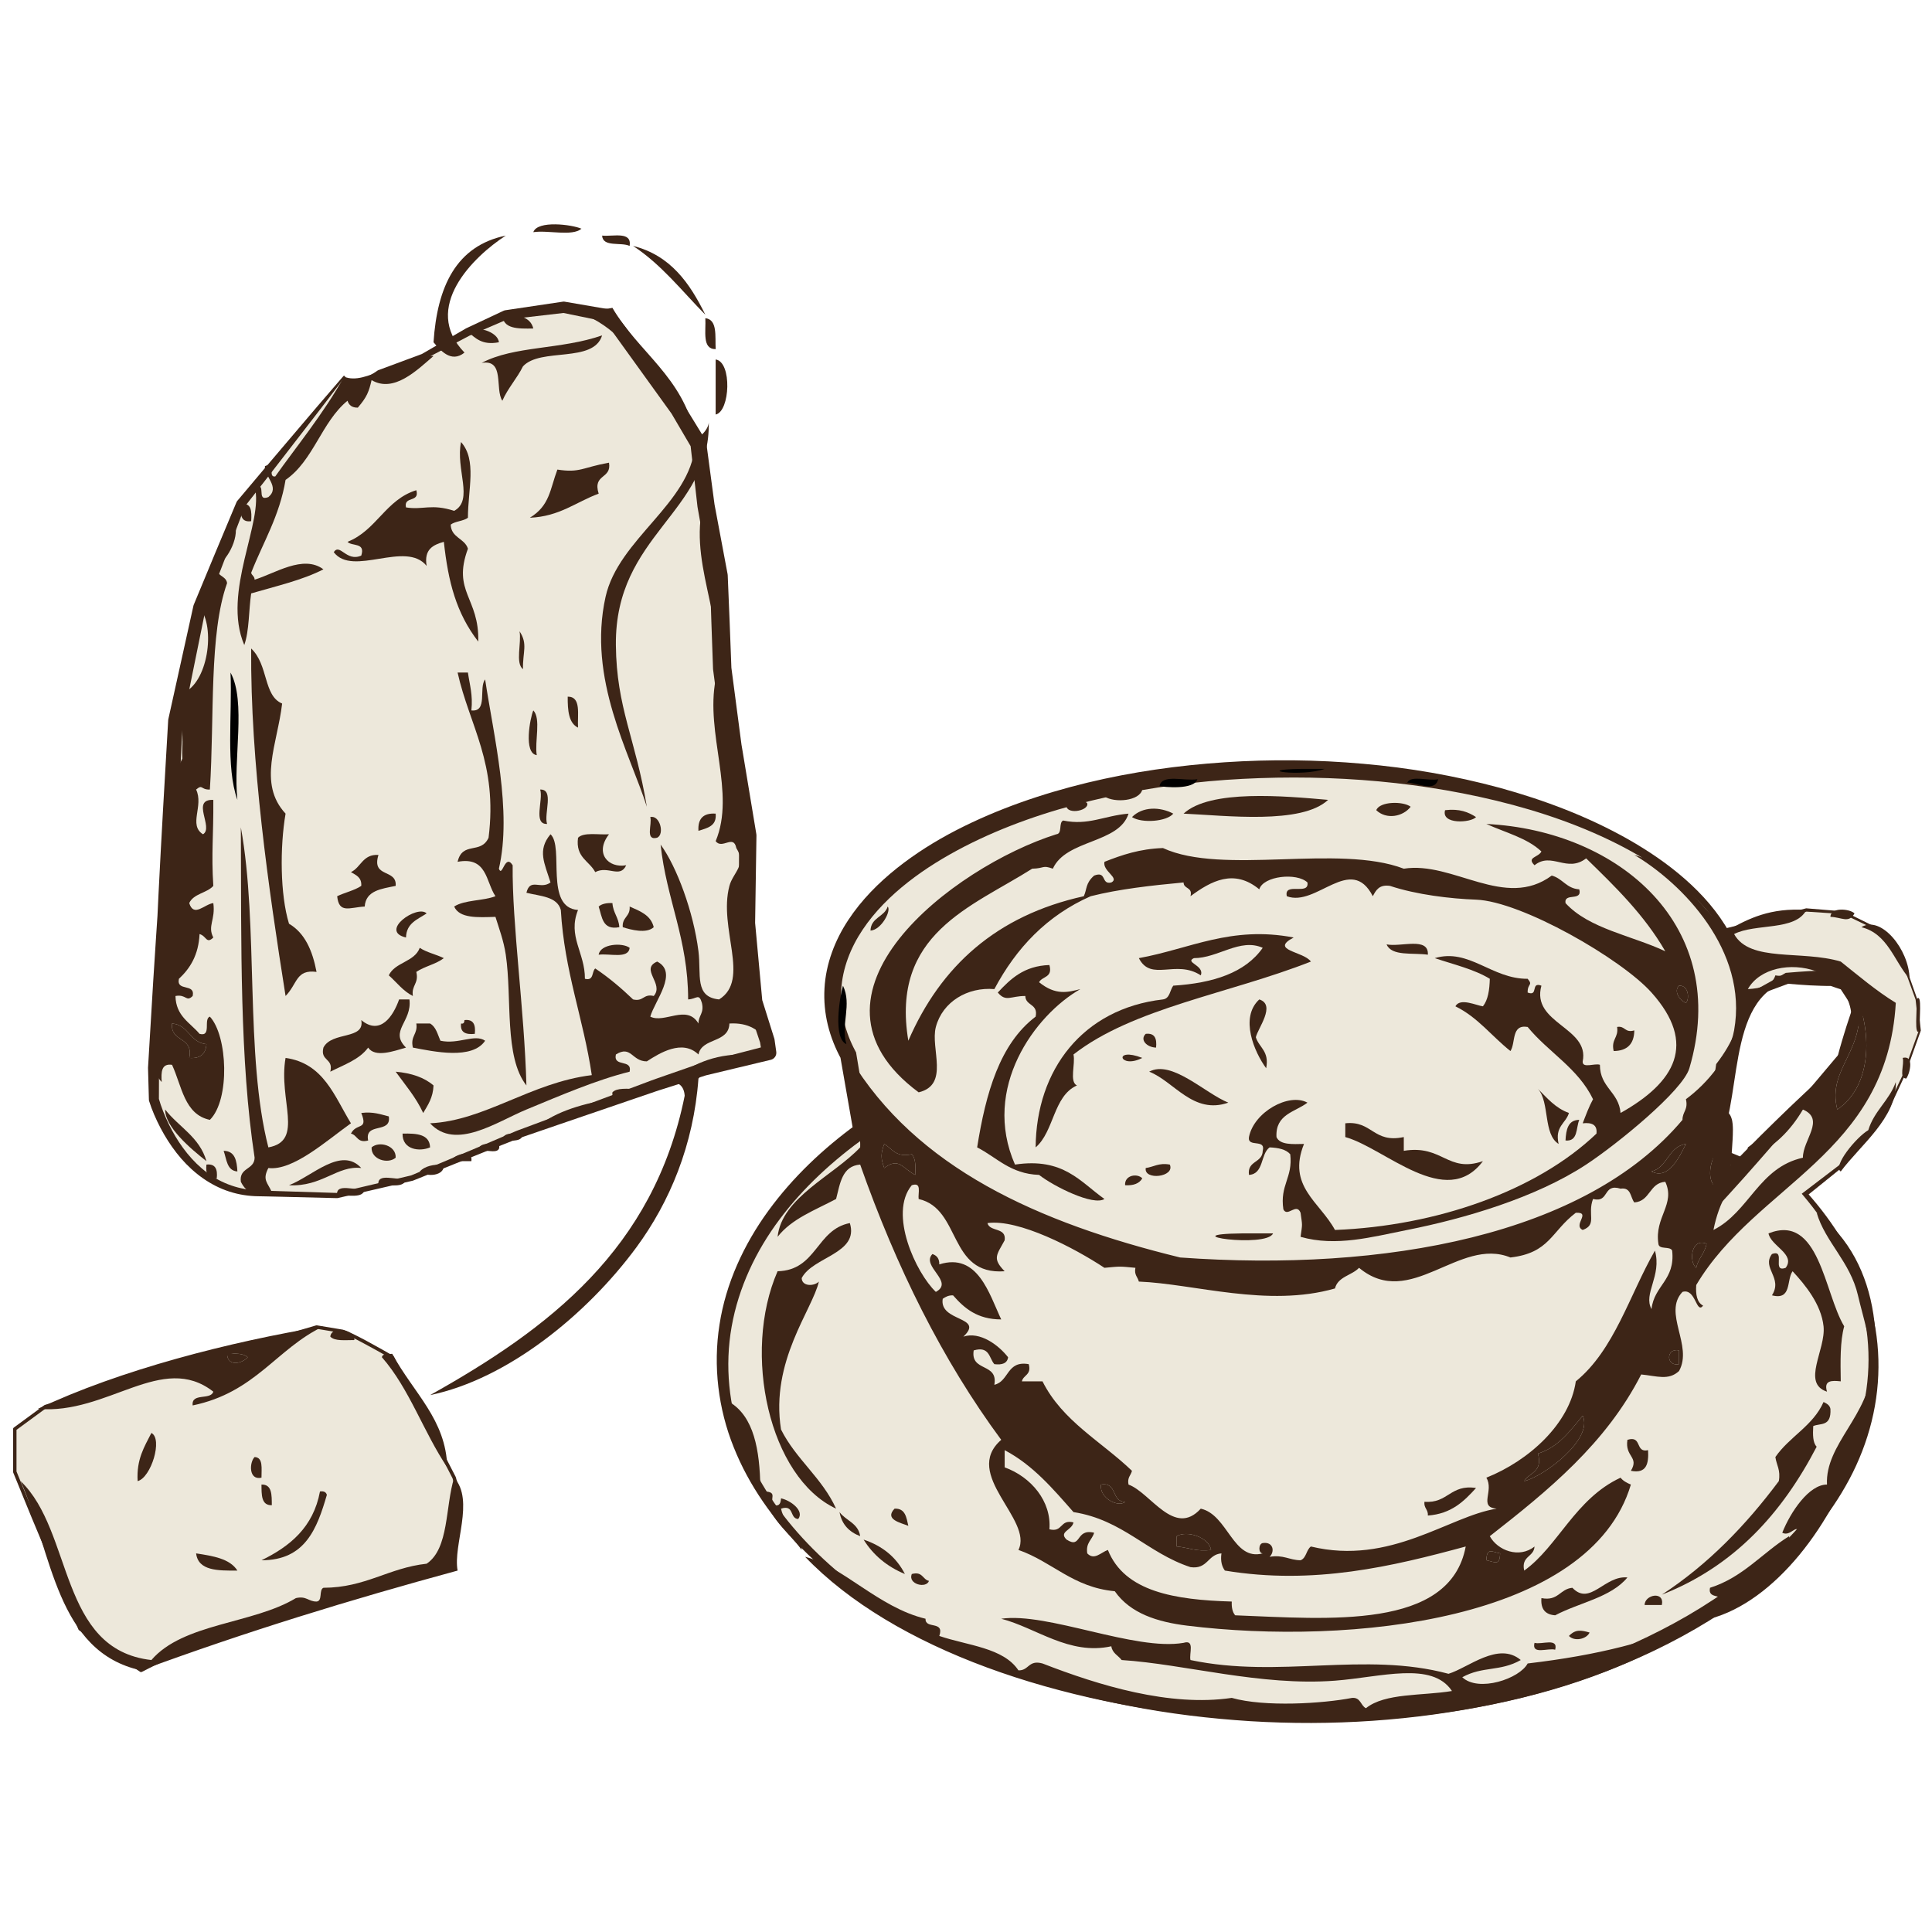 <?xml version="1.0" encoding="utf-8"?>
<!-- Generator: Adobe Illustrator 15.0.0, SVG Export Plug-In . SVG Version: 6.00 Build 0)  -->
<!DOCTYPE svg PUBLIC "-//W3C//DTD SVG 1.1//EN" "http://www.w3.org/Graphics/SVG/1.1/DTD/svg11.dtd">
<svg version="1.1" id="Livello_1" xmlns="http://www.w3.org/2000/svg" xmlns:xlink="http://www.w3.org/1999/xlink" x="0px" y="0px"
	 width="510px" height="510px" viewBox="22.24 -37.219 510 510" enable-background="new 22.24 -37.219 510 510"
	 xml:space="preserve">
<g>
	<path fill="#EDE8DB" d="M34.216,334.08l-8.075,5.922v11.305l4.845,11.843l12.381,29.607l10.228,6.998l5.882,3.96l20.496-10.42
		l21.533-5.384l5.922-1.615l14.534-4.307l19.379-6.996l2.153-17.228l-1.366-4.913l-16.348-31.788c0,0-11.893-6.903-13.507-6.903
		l-6.46-1.077L34.216,334.08z"/>
	<path fill="#3D2517" d="M59.478,404.169c-0.089,0-0.177-0.026-0.253-0.077l-5.881-3.96l-10.23-7
		c-0.073-0.049-0.129-0.119-0.163-0.199l-12.382-29.607l-4.845-11.847c-0.023-0.055-0.035-0.113-0.035-0.172v-11.305
		c0-0.146,0.069-0.281,0.186-0.367l8.075-5.922c0.042-0.03,0.09-0.055,0.141-0.067l71.596-20.995
		c0.065-0.02,0.134-0.024,0.203-0.013l6.459,1.077c0.001,0,0.001,0,0.002,0c1.587,0,11.655,5.796,13.658,6.956
		c0.076,0.044,0.136,0.107,0.176,0.186l16.348,31.788c0.015,0.027,0.025,0.058,0.034,0.087l1.366,4.913
		c0.017,0.059,0.021,0.118,0.013,0.178l-2.154,17.226c-0.021,0.17-0.136,0.313-0.296,0.371l-19.379,6.999l-14.56,4.315l-5.931,1.616
		l-21.492,5.374l-20.449,10.396C59.619,404.152,59.548,404.169,59.478,404.169z M43.735,392.458l10.116,6.922l5.658,3.809
		l20.257-10.297c0.032-0.018,0.063-0.028,0.096-0.037l21.533-5.385l5.912-1.611l14.525-4.304l19.092-6.896l2.107-16.859l-1.33-4.782
		l-16.266-31.629c-4.569-2.647-12.086-6.772-13.165-6.772l-6.433-1.066L34.42,334.494l-7.825,5.737v10.985l4.811,11.761
		L43.735,392.458z"/>
</g>
<g>
	<g>
		<path fill="#EDE8DB" d="M113.064,62.212L85.817,95.818l-10.899,27.247l-6.358,29.972l-2.775,51.649l-3.019,40.008l0.101,8.366
			c0,0,6.748,24.516,27.89,24.741l20.491,0.575l12.123-2.824l7.648-1.798l27.891-11.472l36.437-13.045l12.821-4.273l17.093-4.273
			l-0.479-3.187l-3.343-10.309l-2.024-20.691l0.225-23.167l-4.049-23.617l-2.699-20.467l-0.9-24.516l-3.373-18.442l-2.024-16.419
			l-5.398-8.997l-18.218-24.741l-11.921-2.25l-15.294,2.024l-9.997,4.491l-11.82,6.529l-11.696,4.049
			C122.246,60.983,114.903,66.142,113.064,62.212z"/>
	</g>
	<g>
		<path fill="#3D2517" d="M113.039,62.62l-6.366,8.335l-6.617,8.56c-4.407,5.71-8.819,11.415-13.276,17.084l0.188-0.32
			c-3.459,9.152-6.999,18.271-10.51,27.402l0.083-0.272l-6.097,30.028l0.039-0.297l-1.141,22.934
			c-0.359,7.646-0.823,15.286-1.235,22.928l-0.342,5.73l-0.481,5.764l-0.988,11.438l-2.081,22.87l0.003-0.128l-0.03,8.368
			l-0.047-0.334c0.638,2.263,1.576,4.603,2.641,6.793c1.076,2.205,2.329,4.324,3.773,6.301c2.876,3.938,6.597,7.338,11.078,9.263
			c2.226,0.971,4.606,1.585,7.035,1.83c0.607,0.063,1.217,0.104,1.828,0.123l1.893,0.07l3.774,0.128l15.102,0.472l-0.174,0.019
			l19.757-4.665l-0.111,0.035l18.98-7.993l4.735-2.02l2.368-1.011l1.185-0.505c0.218-0.089,0.349-0.154,0.638-0.265l0.604-0.226
			l9.65-3.595l19.29-7.217l4.821-1.808c0.82-0.301,1.57-0.604,2.447-0.9l2.431-0.851l9.727-3.38l0.09-0.026l0.039-0.011
			l17.052-4.439l-1.429,2.141l-0.511-3.182l0.074,0.311l-3.442-10.277c-0.043-0.13-0.073-0.261-0.086-0.392l-0.004-0.041
			l-2.139-20.68c-0.007-0.07-0.01-0.138-0.01-0.206v-0.026l0.096-23.167l0.032,0.41l-3.887-21.961l-0.236-1.374l-0.07-0.436
			l-0.046-0.346l-0.092-0.691l-0.366-2.764l-0.733-5.527l-1.465-11.054c-0.01-0.076-0.017-0.155-0.019-0.229l-0.434-12.258
			l-0.394-12.261l0.037,0.338l-3.096-17.373l-0.214-1.215l-0.124-1.097l-0.248-2.192l-0.496-4.383l-0.993-8.768l0.284,0.826
			l-5.309-9.05l0.104,0.157l-17.968-24.925l1.048,0.66l-11.883-2.443l0.473,0.012l-15.328,1.777l0.346-0.098l-10.069,4.329
			l0.078-0.04l-11.958,6.279l-0.03,0.016c-0.029,0.016-0.062,0.029-0.092,0.039l-11.786,3.788l0.124-0.063
			c-0.757,0.492-1.516,0.92-2.315,1.307c-0.795,0.383-1.618,0.724-2.479,0.973c-0.857,0.242-1.769,0.412-2.704,0.278
			c-0.463-0.069-0.931-0.237-1.319-0.53C113.43,63.209,113.216,62.922,113.039,62.62z M113.27,62.116
			c0.351,0.735,1.048,1.19,1.843,1.245c0.793,0.072,1.618-0.119,2.404-0.392c1.573-0.56,3.071-1.441,4.438-2.398
			c0.036-0.024,0.073-0.044,0.112-0.06l0.013-0.004l11.606-4.309l-0.123,0.055l11.681-6.779l0.044-0.023l0.036-0.017l9.924-4.655
			c0.098-0.044,0.2-0.076,0.302-0.091l0.044-0.006l15.262-2.272c0.144-0.021,0.284-0.019,0.42,0.004l0.053,0.009l11.958,2.056
			c0.423,0.073,0.779,0.303,1.019,0.621l0.029,0.038l18.468,24.557c0.031,0.04,0.058,0.08,0.083,0.121l0.021,0.037l5.487,8.942
			c0.15,0.244,0.242,0.507,0.278,0.774l0.006,0.051l1.167,8.746l0.584,4.373l0.292,2.186l0.145,1.093
			c-0.039-0.259-0.01-0.067-0.018-0.123l0.001,0.009l0.003,0.017l0.006,0.034l0.013,0.067l0.025,0.135l0.051,0.271l0.102,0.542
			l3.254,17.343c0.019,0.102,0.031,0.203,0.037,0.303l0.001,0.034l0.506,12.256l0.466,12.258l-0.02-0.228l1.451,11.057l0.726,5.528
			l0.363,2.763l0.091,0.691l0.045,0.345l0.005,0.043l0.002,0.021l0.001,0.01c0.014,0.087-0.017-0.104-0.013-0.081l0.015,0.085
			l0.03,0.172l0.234,1.374l3.649,22.003l0.004,0.024c0.021,0.125,0.029,0.263,0.028,0.386l-0.354,23.166l-0.009-0.231l1.909,20.703
			l-0.09-0.434l3.247,10.342l0.011,0.035c0.027,0.089,0.049,0.187,0.062,0.275l0.449,3.19l0.004,0.037
			c0.138,0.972-0.499,1.876-1.433,2.104l-17.135,4.105l0.128-0.038l-9.809,3.134l-2.454,0.778c-0.756,0.228-1.608,0.541-2.408,0.807
			l-4.871,1.666l-19.486,6.666l-9.739,3.347l-0.609,0.209c-0.114,0.037-0.375,0.146-0.555,0.216l-1.197,0.475l-2.394,0.946
			l-4.786,1.899l-19.112,7.673l-0.008,0.004c-0.033,0.013-0.069,0.023-0.102,0.031l-19.781,4.578
			c-0.058,0.013-0.119,0.019-0.175,0.019l-15.105-0.372l-3.776-0.085l-1.883-0.035c-0.647-0.006-1.294-0.038-1.942-0.092
			c-2.587-0.211-5.153-0.819-7.564-1.814c-4.838-2-8.956-5.47-12.126-9.553c-1.594-2.042-2.985-4.232-4.191-6.517
			c-1.205-2.303-2.237-4.621-3.048-7.181c-0.027-0.09-0.043-0.178-0.046-0.266l-0.001-0.07l-0.232-8.363l0.001-0.082l0.002-0.046
			l1.375-22.923l0.739-11.458l0.379-5.685l0.274-5.733c0.409-7.643,0.766-15.289,1.228-22.929l1.323-22.923l0.001-0.024
			c0.004-0.09,0.019-0.188,0.038-0.273l6.619-29.917l0.008-0.036c0.018-0.08,0.044-0.164,0.075-0.237
			c3.756-9.033,7.482-18.079,11.289-27.091l0.017-0.039c0.043-0.103,0.104-0.2,0.171-0.282c4.625-5.533,9.294-11.03,13.971-16.521
			l7.007-8.243l7.056-8.202l0.003-0.004c0.083-0.095,0.228-0.106,0.322-0.024C113.237,62.063,113.257,62.089,113.27,62.116z"/>
	</g>
</g>
<g>
	<g>
		<path fill="#EDE8DB" d="M528.134,226.606l-2.489-6.971l-6.038-10.706l-10.707-5.217l-9.828-0.722l-20.89,5.449l-0.009,0.874
			c-14.311-25.143-60.732-43.562-115.792-43.562c-66.465,0-120.345,26.838-120.345,59.944c0,5.397,1.441,10.626,4.126,15.603
			l3.404,19.937c-22.808,16.443-36.594,37.821-36.594,61.19c0,51.915,68.013,94.003,151.911,94.003
			c83.896,0,151.909-42.088,151.909-94.003c0-16.071-6.535-31.195-18.025-44.426l9.309-7.306l4.117-4.94l8.235-9.883l4.394-9.332
			l4.22-11.761L528.134,226.606z M506.977,244.067l-29.867,32.06c-1.513-4.417,1.529-16.955-0.368-18.158
			c-0.536-0.341-1.087-0.676-1.634-1.012l1.256-6.736l0.433-5.905c3.841-5.861,5.926-12.118,5.926-18.618
			c0-0.143-0.009-0.284-0.01-0.429l3.126-0.417l8.236-3.843h11.805l3.567,1.268l3.843,6.146L506.977,244.067z"/>
	</g>
	<g>
		<g>
			<path fill="#3D2517" d="M527.911,226.658l-2.503-6.938l0.017,0.039l-6.073-10.687l0.126,0.117l-10.733-5.158l0.129,0.033
				l-9.835-0.64l0.141-0.013l-10.42,2.816l-10.406,2.871l0.509-0.651l0.002,0.873l0.01,2.548l-1.304-2.213
				c-3.026-5.129-7.154-9.549-11.735-13.358c-4.595-3.812-9.658-7.05-14.947-9.842c-10.601-5.575-22.027-9.483-33.662-12.309
				c-23.315-5.634-47.537-7.125-71.424-5.495c-11.945,0.863-23.822,2.655-35.429,5.473c-11.596,2.814-22.966,6.687-33.512,12.106
				c-5.257,2.72-10.325,5.799-14.936,9.423c-4.602,3.615-8.781,7.77-11.97,12.543c-3.19,4.754-5.304,10.182-5.649,15.794
				c-0.387,5.609,1.035,11.255,3.744,16.288l0.17,0.314l0.057,0.344l3.327,19.951l0.213,1.279l-1.042,0.746
				c-8.568,6.137-16.443,13.309-22.724,21.724c-6.289,8.378-10.866,18.07-12.68,28.363c-1.836,10.28-0.764,21.052,2.961,30.883
				c3.688,9.869,9.827,18.754,17.164,26.401c3.676,3.831,7.664,7.37,11.868,10.639c4.218,3.252,8.661,6.214,13.246,8.938
				c9.179,5.437,18.942,9.886,28.995,13.497c20.157,7.139,41.459,10.898,62.794,11.737c21.344,0.821,42.789-1.034,63.521-5.87
				c10.355-2.439,20.541-5.577,30.377-9.552c9.824-3.991,19.345-8.754,28.162-14.584c8.843-5.765,17.004-12.602,23.838-20.582
				c6.828-7.96,12.221-17.207,15.04-27.298c1.405-5.042,2.136-10.258,2.147-15.521c0.012-5.229-0.699-10.495-2.093-15.572
				c-2.778-10.193-8.231-19.585-15.1-27.704l-0.434-0.513l0.521-0.398l9.403-7.18l-0.07,0.068l12.47-14.726l-0.043,0.068
				l4.434-9.315l-0.01,0.024l4.247-11.748l-0.012,0.108L527.911,226.658z M528.356,226.555l0.929,8.199l0.008,0.056l-0.02,0.055
				l-4.194,11.768l-0.005,0.012l-0.006,0.013l-4.349,9.354l-0.017,0.034l-0.027,0.034L508.437,271l-0.026,0.034l-0.043,0.036
				l-9.212,7.428l0.088-0.908c7.183,8.034,13.04,17.465,16.21,27.935c1.59,5.222,2.492,10.657,2.636,16.154
				c0.146,5.462-0.462,10.982-1.786,16.313c-1.321,5.336-3.329,10.501-5.919,15.345c-2.587,4.845-5.705,9.39-9.188,13.612
				c-6.99,8.445-15.438,15.541-24.493,21.559c-9.108,5.961-18.85,10.889-28.943,14.842c-10.093,3.958-20.513,7.025-31.093,9.241
				c-21.16,4.463-42.88,5.85-64.37,4.538c-10.747-0.684-21.457-1.966-32.018-4.047c-10.568-2.031-20.988-4.824-31.136-8.415
				c-10.153-3.574-20.027-7.992-29.342-13.428c-4.654-2.722-9.167-5.696-13.472-8.955c-4.321-3.236-8.44-6.761-12.261-10.603
				c-7.627-7.665-14.101-16.681-18.147-26.865c-4.086-10.146-5.471-21.451-3.755-32.344c1.667-10.922,6.444-21.196,12.876-30.043
				c6.459-8.875,14.507-16.464,23.313-22.866l-0.83,2.024l-3.481-19.925l0.228,0.657c-1.523-2.8-2.733-5.806-3.501-8.946
				c-0.773-3.146-1.071-6.397-0.89-9.646c0.347-6.509,2.761-12.754,6.26-18.048c3.501-5.326,7.993-9.831,12.859-13.719
				c4.882-3.882,10.162-7.182,15.646-10.016c10.986-5.658,22.686-9.641,34.583-12.543c11.912-2.872,24.063-4.581,36.25-5.396
				c12.191-0.813,24.433-0.69,36.595,0.396c12.163,1.056,24.241,3.148,36.032,6.333c11.765,3.242,23.288,7.58,33.942,13.606
				c5.313,3.026,10.409,6.471,15.018,10.521c4.596,4.042,8.725,8.716,11.709,14.113l-1.296,0.335l0.021-0.874l0.014-0.528
				l0.496-0.123l10.482-2.578l10.468-2.633l0.075-0.019l0.067,0.006l9.822,0.804l0.069,0.005l0.059,0.03l10.68,5.271l0.081,0.04
				l0.044,0.077l6.005,10.726l0.011,0.02l0.007,0.019L528.356,226.555z"/>
		</g>
		<g>
			<path fill="#3D2517" d="M507.143,244.223c-2.199,2.939-4.479,5.81-6.786,8.649c-2.3,2.848-4.645,5.654-7.008,8.44l-3.561,4.17
				l-3.606,4.128c-2.399,2.755-4.842,5.471-7.302,8.169l-2.749,3.018l-1.316-3.886c-0.404-1.197-0.479-2.186-0.547-3.148
				c-0.052-0.956-0.045-1.865-0.013-2.758c0.083-1.782,0.231-3.499,0.415-5.183c0.174-1.679,0.362-3.351,0.416-4.881
				c0.01-0.377,0.01-0.741-0.006-1.06c-0.011-0.3-0.076-0.617-0.06-0.574c0.013,0.025,0.031,0.064,0.105,0.173
				c0.045,0.065,0.265,0.298,0.414,0.371l-0.528-0.354l-1.045-0.69l-1.303-0.859l0.304-1.392c0.487-2.232,0.967-4.467,1.483-6.693
				l-0.026,0.215c0.218-1.963,0.481-3.923,0.768-5.881l0.076-0.526l0.183-0.239c1.977-2.585,3.71-5.403,4.885-8.479
				c0.596-1.534,1.027-3.13,1.319-4.751c0.266-1.625,0.424-3.274,0.358-4.926l-0.023-0.602l0.627-0.098
				c1.042-0.16,2.08-0.321,3.115-0.519l-0.231,0.068c1.347-0.696,2.681-1.42,4.001-2.17l3.959-2.262l0.169-0.097l0.444-0.039
				c1.967-0.173,3.934-0.318,5.901-0.433c1.968-0.088,3.936-0.178,5.903-0.163l0.349,0.003l0.335,0.116
				c1.193,0.411,2.366,0.879,3.551,1.317l0.683,0.254l0.337,0.566l1.858,3.113l1.794,3.151l0.475,0.836l-0.334,0.759
				c-0.568,1.286-1.188,2.555-1.798,3.824c-0.598,1.274-1.228,2.537-1.87,3.794c-1.275,2.519-2.604,5.015-4.071,7.456l-0.03,0.053
				L507.143,244.223z M506.777,243.943c0.636-2.761,1.406-5.469,2.232-8.154c0.408-1.35,0.832-2.696,1.285-4.028
				c0.443-1.339,0.877-2.68,1.361-4.001l0.139,1.596l-2.05-2.993l-1.985-3.031l1.02,0.817c-1.193-0.404-2.4-0.781-3.584-1.216
				l0.684,0.118c-1.968,0.015-3.936-0.076-5.903-0.163c-1.968-0.115-3.935-0.26-5.901-0.433l0.612-0.135l-4.276,1.58
				c-1.425,0.53-2.837,1.087-4.233,1.675l-0.147,0.061l-0.086,0.007c-1.05,0.079-2.095,0.197-3.142,0.313l0.604-0.698
				c0.008,1.723-0.087,3.452-0.327,5.162c-0.217,1.716-0.573,3.409-1.01,5.091c-0.891,3.354-2.21,6.626-3.93,9.683l0.26-0.765
				c-0.005,1.979-0.028,3.956-0.098,5.932v0.025l-0.027,0.188c-0.321,2.264-0.678,4.521-1.027,6.779l-0.999-2.253l1.114,0.643
				l0.549,0.319c0.324,0.191,0.707,0.563,0.866,0.812c0.2,0.278,0.312,0.51,0.406,0.728c0.331,0.834,0.367,1.367,0.435,1.91
				c0.047,0.525,0.061,1.005,0.066,1.475c0.001,1.855-0.138,3.555-0.248,5.249c-0.108,1.688-0.26,3.342-0.3,4.943
				c-0.029,0.797-0.039,1.582,0.001,2.316c0.033,0.723,0.137,1.435,0.266,1.847l-4.066-0.866c2.519-2.645,5.054-5.274,7.632-7.86
				l3.861-3.89l3.908-3.845c2.614-2.555,5.247-5.092,7.926-7.589C501.32,248.801,504.011,246.337,506.777,243.943z"/>
		</g>
	</g>
</g>
<g>
	<g id="XMLID_3_">
		<g>
			<path fill="#3D2517" d="M528.134,226.606c1.68-2.208,0.608,5.985,0.908,8.173C527.361,236.986,528.434,228.795,528.134,226.606z"
				/>
			<path fill="#3D2517" d="M524.5,242.046c3.343-0.835,1.654,4.786,0.91,5.45C523.402,247.385,525.027,243.645,524.5,242.046z"/>
			<path fill="#3D2517" d="M522.686,248.404c0.326,9.417-9.375,16.656-14.533,23.614c-2.243-1.299,4.079-9.047,7.267-10.899
				C516.963,256.007,520.948,253.326,522.686,248.404z"/>
			<path fill="#3D2517" d="M526.317,221.157c-4.114-4.67-5.695-11.863-12.715-13.625
				C518.743,204.28,526.207,213.428,526.317,221.157z"/>
			<path fill="#3D2517" d="M516.327,323.789c0.218-5.695-2.389-13.68-3.634-19.074c-2.043-8.865-8.628-14.042-10.898-21.798
				c34.64,26.702,5.649,98.191-28.155,107.174c-1.136-3.86,3.024-2.425,3.632-4.541c-0.281-2.135-4.305-0.536-3.632-3.634
				c8.745-2.761,13.786-9.22,20.889-13.623c-0.035,1.553,0.673,2.353,1.817,2.725c1.235-0.282,0.754-2.271,0.907-3.634
				c-0.771-2.661-2.288,1.181-4.54,0c2.188-5.505,7.065-12.742,11.807-12.715C503.974,343.997,515.854,336.231,516.327,323.789z"/>
			<path fill="#3D2517" d="M512.693,226.606c3.86,10.571,3.07,23.277-5.448,29.063C504.393,244.698,515.137,240.13,512.693,226.606z
				"/>
			<path fill="#3D2517" d="M508.152,216.614c4.723,3.751,9.282,7.667,14.533,10.899c-2.336,40.055-36.876,47.892-52.68,74.478
				c-0.191,2.604,0.227,4.613,1.816,5.448c-1.852,2.38-1.897-4.694-5.449-3.633c-5.25,5.549,2.851,14.169-0.908,20.89
				c-2.762,2.571-5.813,1.317-9.99,0.909c-9.31,18.237-24.496,30.598-39.964,42.688c2.035,3.77,7.784,5.966,11.807,2.725
				c-0.173,2.851-3.595,2.461-2.725,6.357c8.901-6.357,13.452-18.965,25.433-24.522c0.662,0.845,1.652,1.371,2.725,1.816
				c-10.664,35.885-73.932,42.569-117.165,37.238c-7.729-0.954-14.948-3.179-19.072-9.082c-11.091-1.028-16.449-7.768-25.431-10.9
				c3.995-8.065-15.051-19.935-4.542-29.063c-15.568-21.063-27.693-45.566-37.238-72.661c-4.787,0.363-5.296,4.996-6.358,9.083
				c-5.54,2.943-11.734,5.214-15.44,9.99c1.099-10.409,14.75-16.13,21.798-23.613c0.281-8.564-5.069-15.968-2.726-23.615
				c17.529,29.091,49.736,43.505,87.193,52.679c54.167,3.905,107.046-5.922,132.604-36.33c-0.019-2.145,1.563-2.671,0.907-5.45
				c5.832-4.313,11.473-11.244,12.718-18.165c3.795-21.144-13.815-38.882-26.34-46.32c11.589,3.243,16.62,13.042,24.522,19.981
				c5.575-3.206,11.454-6.104,20.89-5.449c-2.87,5.612-13.479,3.47-19.072,6.357C484.156,216.896,497.87,213.518,508.152,216.614z
				 M507.245,255.67c8.519-5.786,9.309-18.492,5.448-29.063C515.137,240.13,504.393,244.698,507.245,255.67z M509.969,238.414
				c6.749-20.809-20.082-25.66-26.339-14.532c3.424-0.21,6.403-0.864,7.266-3.634c2.171,0.554,6.585-1.145,7.267,0.909
				c-20.536,1.024-15.687,29.98-21.799,42.688c0.699,4.449,7.258,3.032,8.174,7.266c-5.421,3.36-8.527,9.028-9.99,16.349
				c9.464-4.769,11.954-16.504,23.615-19.073c-0.055-4.669,6.013-10.128,0-12.716c-3.243,5.531-7.62,9.937-13.625,12.716
				c-0.044-1.164-1.162-1.254-0.907-2.725C494.21,258.376,501.559,247.859,509.969,238.414z M476.363,276.56
				c0.409-2.616,3.216-2.844,2.725-6.358c-1.734-0.39-1.644-2.597-4.541-1.815C473.294,271.155,472.985,275.969,476.363,276.56z
				 M472.731,291.092c-4.16-1.681-4.696,4.913-2.726,6.357C470.533,294.951,472.269,293.653,472.731,291.092z M465.465,322.881
				c0-1.208,0-2.425,0-3.634C461.968,318.53,461.968,323.599,465.465,322.881z M458.198,308.349
				c0.682-6.286,6.313-7.612,5.45-15.439c-0.555-1.265-3.498-0.138-3.634-1.817c-1.08-7.059,4.587-10.409,1.817-16.349
				c-4.242,0.3-3.933,5.149-8.174,5.449c-1.071-1.354-0.791-4.061-3.633-3.633c-4.806-1.473-2.845,3.814-7.267,2.725
				c-1.545,4.078,1.162,6.767-2.726,8.175c-2.705-1.3,2.39-4.733-1.815-4.542c-6.521,4.95-6.867,10.6-17.257,11.808
				c-13.57-5.56-26.412,13.987-39.963,2.725c-1.908,2.026-5.577,2.297-6.358,5.45c-17.765,5.094-37.111-1.228-51.771-1.817
				c-0.28-1.226-1.289-1.735-0.907-3.633c-4.342-0.409-3.833-0.409-8.175,0c-7.91-5.231-22.625-12.933-30.881-11.807
				c0.618,2.406,5.042,1.017,4.541,4.541c-2.125,3.914-3.305,4.785,0,8.174c-15.021,1.09-11.353-16.502-22.705-19.073
				c-0.209-1.608,0.917-4.55-1.817-3.632c-6.203,7.51,1.136,23.187,6.358,28.154c5.004-2.688-4.006-6.775-0.908-9.99
				c1.144,0.371,1.853,1.172,1.816,2.725c10.172-3.206,13.17,7.802,16.349,14.532c-6.35-0.009-9.745-2.97-12.716-6.358
				c-1.253-0.035-1.998,0.427-2.725,0.909c-1.008,6.176,11.208,4.586,5.45,9.99c4.377-1.445,9.3,2.224,11.807,5.45
				c-0.218,1.598-1.562,2.069-3.633,1.816c-1.417-1.608-1.218-4.842-5.449-3.634c-0.909,5.749,6.512,3.18,5.449,9.083
				c3.932-0.909,3.215-6.477,9.083-5.449c0.78,2.896-1.427,2.806-1.817,4.54c1.817,0,3.633,0,5.45,0
				c5.241,10.508,15.585,15.896,23.614,23.615c-0.281,1.226-1.29,1.734-0.909,3.633c5.804,2.089,12.063,14.051,19.073,6.358
				c7.185,1.598,8.482,13.904,16.35,11.808c-1.19-0.02-1.154-2.518,0-2.726c2.824-0.428,3.241,2.279,1.815,3.633
				c3.651-0.628,5.188,0.873,8.174,0.907c1.545-0.572,1.499-2.742,2.727-3.632c21.07,5.086,36.465-8.029,49.044-9.99
				c-4.895-0.409-0.6-4.679-2.725-8.175c11.272-4.505,22.017-14.269,23.615-25.432c10.181-8.282,14.15-22.788,20.89-34.512
				C460.96,299.63,455.937,304.243,458.198,308.349z M467.28,264.752c-4.703,0.745-4.776,6.123-9.082,7.267
				C462.695,274.354,465.582,268.15,467.28,264.752z M424.593,353.762c5.114-1.19,18.338-11.036,15.44-17.258
				c-3.323,3.941-6.293,8.236-11.806,9.99C429.561,351.462,425.912,351.444,424.593,353.762z M414.603,374.649
				c2.307,0.473,3.524,1.545,3.634-1.814C415.929,372.362,414.713,371.29,414.603,374.649z M348.301,389.182
				c24.45,0.936,56.693,3.987,60.853-18.164c-19.191,5.203-40.035,10.254-63.577,6.357c-0.763-1.053-1.199-2.435-0.908-4.54
				c-3.652,0.279-3.597,4.277-8.174,3.632c-11.398-3.742-17.792-12.479-30.882-14.532c-5.387-6.112-10.645-12.37-18.165-16.348
				c0,1.516,0,3.024,0,4.541c6.985,2.523,12.397,8.973,11.808,16.349c3.624,0.897,2.733-2.716,6.357-1.817
				c-0.399,2.106-4.015,2.435-1.815,4.542c4.033,2.57,2.243-3.025,7.266-1.817c-0.526,1.899-2.252,2.589-1.815,5.451
				c1.852,1.934,3.596-0.256,5.448-0.91c4.388,11.054,17.692,13.188,32.697,13.625C347.319,387.13,347.592,388.375,348.301,389.182z
				 M332.86,371.018c3.078,0.254,5.213,1.443,9.082,0.907c-0.608-3.396-6.367-5.222-9.082-3.632
				C332.86,369.201,332.86,370.109,332.86,371.018z M319.237,359.21c-3.688,0.055-1.981-5.285-6.358-4.541
				C312.353,358.274,317.566,360.817,319.237,359.21z M263.833,272.926c0.118-2.233,0.136-4.377-0.908-5.449
				c-4.26,0.926-5.167-1.498-7.266-2.725c-0.944,2.571-0.944,3.788,0,6.358C259.556,268.188,260.364,271.119,263.833,272.926z"/>
			<path fill="#3D2517" d="M511.785,203.898c-1.553,2.725-3.306,1.009-6.357,0.91C505.444,202.165,510.559,202.666,511.785,203.898z
				"/>
			<path fill="#3D2517" d="M509.061,312.89c-1.107,4.041-0.99,9.31-0.908,14.531c-2.37-0.254-4.541-0.31-3.633,2.726
				c-6.82-2.234-0.255-11.081-0.908-17.257c-0.616-5.776-4.813-10.917-8.174-14.532c-1.662,2.28-0.138,7.738-5.449,6.357
				c2.979-4.642-2.78-7.184,0-10.898c3.831-1.409-0.2,5.041,3.632,3.633c2.661-3.606-3.915-5.74-4.541-9.082
				C502.521,282.99,503.783,304.18,509.061,312.89z"/>
			<path fill="#3D2517" d="M505.428,334.688c0.255,4.777-2.634,3.706-4.541,4.541c-0.118,2.234-0.137,4.377,0.908,5.45
				c-9.119,17.529-21.734,31.551-40.871,39.054c12.261-8.02,22.207-18.365,30.88-29.971c0.527-2.952-0.616-4.225-0.908-6.359
				c3.696-5.387,9.946-8.22,12.716-14.53C504.418,333.271,505.237,333.67,505.428,334.688z"/>
			<path fill="#3D2517" d="M479.088,270.201c0.491,3.515-2.315,3.742-2.725,6.358c-3.378-0.591-3.069-5.404-1.816-8.174
				C477.444,267.604,477.353,269.812,479.088,270.201z"/>
			<path fill="#3D2517" d="M470.006,297.449c-1.971-1.444-1.435-8.038,2.726-6.357C472.269,293.653,470.533,294.951,470.006,297.449
				z"/>
			<path fill="#3D2517" d="M414.603,180.285c35.104,1.743,64.657,26.993,53.588,64.486c-1.753,5.948-19.082,20.063-27.248,25.43
				c-13.278,8.729-32.089,14.26-47.229,17.258c-9.273,1.833-18.772,4.504-28.156,1.815c0.5-3.623,0.5-2.733,0-6.357
				c-1.106-2.77-3.469,1.325-4.54-0.908c-0.973-6.421,2.551-8.347,1.815-14.532c-1.116-1.298-3.124-1.717-5.449-1.815
				c-2.461,1.77-1.462,7.011-5.448,7.265c-0.51-3.841,3.567-3.088,3.633-6.356c0.871-3.298-4.078-0.763-3.633-3.634
				c1.28-6.603,10.544-11.771,15.439-9.082c-3.251,2.498-8.502,3.006-8.174,9.082c0.927,2.099,4.178,1.881,7.266,1.816
				c-4.514,11.171,4.16,15.286,8.174,22.707c26.848-1.045,53.224-10.328,69.027-25.432c0.272-2.389-1.253-2.979-3.634-2.725
				c0.845-2.188,1.653-4.396,2.726-6.358c-3.924-8.182-11.807-12.405-17.256-19.072c-4.389-0.754-3.107,4.16-4.542,6.357
				c-4.904-3.869-8.628-8.929-14.532-11.807c1.244-2.344,5.567-0.201,7.267,0c1.344-1.682,1.743-4.313,1.815-7.266
				c-4.142-2.526-9.546-3.778-14.531-5.451c9.063-2.697,15.04,5.532,24.523,5.451c1.516,1.807-0.083,1.152,0,3.632
				c2.941,1.126,0.688-2.943,3.632-1.816c-2.771,10.001,12.779,10.954,10.898,19.981c-0.153,1.972,3.225,0.408,4.542,0.908
				c0,6.049,4.995,7.112,5.45,12.717c14.449-8.102,20.29-18.248,8.173-31.79c-7.937-8.874-34.276-24.077-46.32-24.522
				c-6.73-0.246-15.677-1.298-22.706-3.633c-2.851-0.427-3.715,1.135-4.542,2.725c-5.803-11.289-14.922,2.969-22.705,0
				c-0.836-3.86,5.994-0.063,5.449-3.633c-2.807-2.67-11.672-1.726-12.716,1.816c-6.657-5.512-12.716-2.206-18.164,1.817
				c0.662-2.48-1.809-1.826-1.817-3.633c-8.583,0.799-17.021,1.744-24.522,3.633c-11.552,5.104-19.645,13.65-25.431,24.523
				c-7.012-0.609-13.67,3.296-15.44,9.99c-1.507,5.703,3.724,15.276-4.541,17.257c-34.922-25.867,9.164-59.555,36.33-68.119
				c1.681-0.137,0.554-3.079,1.815-3.633c6.648,1.38,10.754-1.263,17.257-1.817c-2.497,7.957-16.476,6.749-19.98,14.533
				c-2.861-1.018-2.054-0.082-5.45,0c-16.048,10.155-37.438,17.157-32.697,45.413c8.511-19.646,23.251-33.061,46.32-38.146
				c0.892-1.935,0.391-3.379,2.726-5.45c3.434-1.316,1.744,2.498,4.541,1.817c2.29-1.199-2.38-2.979-1.816-5.449
				c4.56-1.798,9.291-3.424,15.44-3.633c15.769,7.275,46.302-1.144,63.577,5.45c12.971-2.071,26.712,10.954,39.055,1.816
				c2.88,0.754,3.852,3.416,7.266,3.633c0.873,3.297-4.078,0.764-3.632,3.633c6.221,6.794,17.483,8.547,26.339,12.716
				c-5.541-9.602-13.215-17.057-20.89-24.523c-5.096,3.915-9.11-1.825-13.625,1.816c-2.215-2.134,1.019-2.034,1.817-3.633
				C425.42,184,419.599,182.556,414.603,180.285z M467.28,227.514c0.945-0.861,0.827-4.678-1.815-4.541
				C464.021,224.335,465.492,226.796,467.28,227.514z"/>
			<path fill="#3D2517" d="M465.465,222.973c2.643-0.137,2.761,3.68,1.815,4.541C465.492,226.796,464.021,224.335,465.465,222.973z"
				/>
			<path fill="#3D2517" d="M465.465,319.247c0,1.209,0,2.426,0,3.634C461.968,323.599,461.968,318.53,465.465,319.247z"/>
			<path fill="#3D2517" d="M458.198,272.019c4.306-1.144,4.379-6.521,9.082-7.267C465.582,268.15,462.695,274.354,458.198,272.019z"
				/>
			<path fill="#3D2517" d="M456.383,386.457c0.009-2.771,5.331-3.76,4.541,0C459.406,386.457,457.899,386.457,456.383,386.457z"/>
			<path fill="#3D2517" d="M457.29,345.587c0.2,3.532-0.372,6.284-4.54,5.449c2.271-3.733-1.636-3.634-0.909-8.174
				C455.811,341.617,453.774,346.378,457.29,345.587z"/>
			<path fill="#3D2517" d="M425.503,401.897c19.017-2.253,31.724-5.64,47.229-11.807c-62.942,43.776-191.405,32.225-237.962-16.349
				c9.955,2.461,19.337,13.36,31.789,16.349c-0.135,2.86,5.069,0.381,3.633,4.541c7.447,2.543,16.911,3.069,20.891,9.083
				c2.815,0.09,2.588-2.861,6.357-1.817c14.967,5.821,33.56,11.498,49.953,9.083c8.71,2.47,24.015,1.507,31.789,0
				c2.279-0.155,2.206,2.033,3.633,2.725c5.014-4.069,14.923-3.243,22.706-4.541c-5.241-7.93-18.737-3.651-30.881-2.725
				c-19.627,1.488-39.682-4.379-56.311-5.45c-0.909-1.218-2.453-1.779-2.726-3.632c-11.162,2.45-19.79-4.869-29.063-7.267
				c12.17-1.79,35.32,8.582,48.137,6.358c3.053-0.938,1.417,2.823,1.817,4.54c23.505,4.977,45.885-2.344,68.118,3.633
				c5.223-1.589,13.161-8.618,19.073-3.633c-5.485,3.116-10.019,1.554-15.44,4.541C412.531,409.582,423.386,405.92,425.503,401.897z
				"/>
			<path fill="#3D2517" d="M449.117,233.872c2.188-0.373,1.97,1.663,4.541,0.907c-0.046,3.588-1.862,5.404-5.45,5.45
				C447.481,237.08,449.562,236.741,449.117,233.872z"/>
			<path fill="#3D2517" d="M437.31,381.916c4.677,4.923,8.491-3.333,14.531-2.725c-4.378,5.313-12.743,6.631-19.072,9.99
				c-2.554-0.173-3.87-1.579-3.634-4.54C433.64,385.513,433.977,382.216,437.31,381.916z"/>
			<path fill="#3D2517" d="M440.033,336.504c2.897,6.222-10.326,16.067-15.44,17.258c1.319-2.317,4.969-2.3,3.635-7.268
				C433.74,344.741,436.709,340.445,440.033,336.504z"/>
			<path fill="#3D2517" d="M436.4,394.632c1.717-1.799,3.188-1.544,5.449-0.908C441.077,395.469,437.864,396.186,436.4,394.632z"/>
			<path fill="#3D2517" d="M435.493,263.845c0.162-2.871,0.636-5.415,3.632-5.45C438.234,260.538,438.834,264.152,435.493,263.845z"
				/>
			<path fill="#3D2517" d="M436.4,256.579c-0.835,2.796-3.77,3.495-2.725,8.173c-4.114-2.544-2.307-11.009-5.448-14.531
				C430.651,252.646,432.832,255.297,436.4,256.579z"/>
			<path fill="#3D2517" d="M427.317,396.449c1.872,0.554,6.313-1.464,5.451,1.815C430.896,397.711,426.455,399.729,427.317,396.449z
				"/>
			<path fill="#3D2517" d="M418.236,372.835c-0.109,3.359-1.327,2.287-3.634,1.814C414.713,371.29,415.929,372.362,418.236,372.835z
				"/>
			<path fill="#3D2517" d="M398.255,359.21c6.247,0.5,6.82-4.686,13.623-3.633c-3.169,3.488-6.493,6.821-12.716,7.266
				C399.28,361.218,398.055,360.926,398.255,359.21z"/>
			<path fill="#3D2517" d="M392.805,266.569c10.246-1.7,11.535,5.949,20.891,2.725c-9.737,13.033-25.768-3.407-36.331-6.358
				c0-1.208,0-2.425,0-3.633c7.131-0.771,7.367,5.351,15.44,3.633C392.805,264.144,392.805,265.36,392.805,266.569z"/>
			<path fill="#3D2517" d="M411.878,178.468c-1.298,1.526-9.265,2.043-8.174-1.816C407.499,176.19,409.862,177.161,411.878,178.468z
				"/>
			<path d="M393.713,169.386c0.962-2.062,5.714-0.345,8.175-0.909C400.97,172.092,396.41,169.35,393.713,169.386z"/>
			<path fill="#3D2517" d="M388.265,212.074c3.768,0.771,11.171-2.09,10.897,2.725C395.193,214.228,389.598,215.279,388.265,212.074
				z"/>
			<path fill="#3D2517" d="M385.54,176.652c0.897-2.362,7.111-2.426,9.082-0.909C392.578,178.396,388.19,179.195,385.54,176.652z"/>
			<path d="M365.557,165.753c2.398-0.036,4.233,0.027,6.358,0C365.739,167.933,352.515,165.961,365.557,165.753z"/>
			<path fill="#3D2517" d="M363.741,210.257c-6.503,3.425,2.633,3.634,4.542,6.357c-21.626,8.51-46.958,12.253-62.671,24.524
				c0.563,2.46-1.153,7.21,0.909,8.174c-6.276,2.806-5.995,12.17-10.899,16.349c0.146-20.464,12.407-36.621,33.605-39.055
				c1.862-0.255,1.817-2.426,2.725-3.634c10.536-0.672,19.001-3.396,23.615-9.991c-6.004-2.66-11.78,2.734-18.166,2.725
				c-2.543,1.172,2.861,1.881,1.816,4.542c-6.611-4.306-13.115,1.816-16.349-4.542C336.376,213.255,347.137,207.097,363.741,210.257
				z"/>
			<path fill="#3D2517" d="M350.117,288.367c3.023-0.038,6.258,0.026,8.175,0C356.629,292.318,330.971,288.585,350.117,288.367z"/>
			<path fill="#3D2517" d="M353.75,236.597c0.872,2.761,3.615,3.651,2.725,8.175c-3.134-4.279-7.048-13.361-1.816-18.165
				C359.172,228.05,354.241,234.253,353.75,236.597z"/>
			<path fill="#3D2517" d="M334.677,177.56c6.985-6.467,26.667-4.641,38.146-3.633C365.839,180.504,345.803,178.06,334.677,177.56z"
				/>
			<path fill="#3D2517" d="M346.484,253.854c-9.301,3.243-14.333-5.642-20.891-8.174
				C331.542,242.463,340.281,251.347,346.484,253.854z"/>
			<path fill="#3D2517" d="M341.942,371.925c-3.869,0.536-6.004-0.653-9.082-0.907c0-0.908,0-1.816,0-2.725
				C335.575,366.703,341.334,368.528,341.942,371.925z"/>
			<path d="M328.32,170.294c0.643-3.296,6.621-1.253,9.99-1.816C337.446,171.367,329.445,170.54,328.32,170.294z"/>
			<path fill="#3D2517" d="M331.045,270.201c1.442,3.343-6.912,4.242-6.358,0.909C326.819,270.819,328.093,269.675,331.045,270.201z
				"/>
			<path fill="#3D2517" d="M324.687,235.689c2.389-0.274,2.979,1.251,2.725,3.632C324.968,239.258,323.042,237.241,324.687,235.689z
				"/>
			<path fill="#3D2517" d="M321.054,178.468c2.815-2.815,7.365-2.761,10.898-0.909C330.291,179.649,323.66,180.186,321.054,178.468z
				"/>
			<path fill="#3D2517" d="M313.787,173.019c0.646-3.297,6.622-1.254,9.991-1.817C323.061,174.236,316.467,174.809,313.787,173.019z
				"/>
			<path fill="#3D2517" d="M319.237,275.652c-0.19-2.699,3.241-3.208,4.541-1.817C323.006,275.18,321.488,275.788,319.237,275.652z"
				/>
			<path fill="#3D2517" d="M323.778,242.046C317.721,245.135,315.993,239.005,323.778,242.046L323.778,242.046z"/>
			<path fill="#3D2517" d="M312.879,354.669c4.377-0.744,2.671,4.596,6.358,4.541C317.566,360.817,312.353,358.274,312.879,354.669z
				"/>
			<path fill="#3D2517" d="M313.787,279.284c-2.934,1.89-13.343-3.298-17.257-6.358c-7.593-0.272-11.136-4.604-16.349-7.265
				c2.29-14.369,5.967-27.34,15.44-34.514c0.735-3.462-2.662-2.788-2.725-5.45c-3.923-0.008-5.095,1.672-7.266-0.908
				c3.368-3.598,6.885-7.038,13.623-7.266c0.962,3.388-1.917,2.934-2.725,4.541c4.433,3.579,7.629,2.635,10.899,1.817
				c-12.025,6.865-26.131,26.13-17.257,46.319C302.988,268.285,307.394,274.778,313.787,279.284z"/>
			<path fill="#3D2517" d="M309.247,174.835c0.545,2.08-6.285,3.297-5.45,0C304.959,173.591,308.082,173.591,309.247,174.835z"/>
			<path fill="#3D2517" d="M267.467,380.101c-0.718,2.088-5.622,0.881-4.542-1.816C265.823,377.503,265.731,379.71,267.467,380.101z
				"/>
			<path fill="#3D2517" d="M262.925,267.477c1.044,1.072,1.026,3.216,0.908,5.449c-3.47-1.807-4.278-4.74-8.174-1.815
				c-0.944-2.57-0.944-3.787,0-6.358C257.758,265.979,258.666,268.402,262.925,267.477z"/>
			<path fill="#3D2517" d="M258.384,361.027c2.852-0.128,3.125,2.324,3.633,4.541C260.01,364.742,255.613,363.906,258.384,361.027z"
				/>
			<path fill="#3D2517" d="M250.209,369.201c4.996,1.662,8.656,4.667,10.9,9.083C256.413,376.322,252.762,373.315,250.209,369.201z"
				/>
			<path fill="#3D2517" d="M256.568,202.083c1.007,1.072-1.653,6.167-4.541,6.358C252.144,204.926,255.713,204.861,256.568,202.083z
				"/>
			<path fill="#3D2517" d="M243.852,361.935c1.671,2.271,4.959,2.916,5.45,6.358C246.459,367.193,244.461,365.269,243.852,361.935z"
				/>
			<path fill="#3D2517" d="M246.577,285.643c2.507,8.092-9.809,8.854-12.715,14.531c0.091,2.307,3.388,2.144,4.541,0.908
				c-1.689,7.439-12.87,20.999-9.991,39.056c3.933,7.874,10.854,12.76,14.532,20.89c-17.638-8.203-24.896-41.045-15.44-62.67
				C237.867,298.122,237.685,287.349,246.577,285.643z"/>
			<path d="M244.761,222.973c2.434,5.041-0.627,10.182,0.908,15.441C242.098,236.889,243.889,226.007,244.761,222.973z"/>
			<path fill="#3D2517" d="M228.412,358.302c2.67,0.599,6.185,3.352,4.541,5.45c-2.343-0.083-0.954-3.888-4.541-2.725
				c0.927,4.521,4.95,5.948,5.45,10.897c-3.534-4.94-8.811-8.136-9.991-15.439c4.06,0.063,1.153,2.08,2.725,3.634
				C228.139,360.456,228.312,359.41,228.412,358.302z"/>
			<path fill="#3D2517" d="M214.788,332.872c6.458,3.831,8.011,12.578,8.174,22.705
				C217.231,351.009,215.524,342.435,214.788,332.872z"/>
			<path fill="#3D2517" d="M220.238,186.643c0.872,17.221-0.6,36.721,4.542,50.862c-2.134-2.708-4.841-4.842-9.991-4.541
				c-0.172,5.277-7.257,3.642-8.174,8.175c-4.251-4.115-10.282-0.355-13.624,1.815c-3.978,0.019-4.115-4.359-8.174-1.815
				c-0.746,3.469,4.377,1.071,3.632,4.541c-8.729,2.16-18.283,6.284-27.247,9.99c-7.829,3.233-18.728,10.926-25.431,3.633
				c14.478-0.682,26.566-10.745,42.688-12.716c-2.226-15.031-7.229-27.283-8.174-43.596c-0.963-3.579-5.45-3.633-9.083-4.542
				c0.99-4.051,3.706-0.718,6.358-2.725c-1.563-5.059-3.551-8.492,0-12.715c3.669,3.297-1.662,19.382,7.266,19.981
				c-2.816,6.993,1.862,11.254,1.816,18.166c2.443,0.625,1.753-1.881,2.725-2.727c3.624,2.427,6.902,5.215,9.991,8.176
				c2.779,0.662,2.67-1.572,5.45-0.909c2.86-3.225-3.751-7.075,0.908-9.083c5.677,2.88-0.618,10.317-1.816,14.533
				c3.751,1.897,9.664-3.36,12.716,1.816c-0.018-2.144,1.562-2.671,0.908-5.45c-0.79-2.642-1.362-1.018-3.633-0.907
				c0-16.041-5.731-26.358-7.266-40.872c4.25,5.804,8.683,17.746,9.991,28.156c0.772,6.167-1.127,12.079,5.449,12.716
				c8.374-5.224-0.263-18.738,2.725-29.973c0.954-3.569,4.65-5.504,1.816-9.991c-0.727-3.724-3.742,0.472-5.449-1.816
				c5.358-12.815-2.797-28.383,0-42.688c3.043-15.549-8.074-31.979-2.725-48.138c5.485,15.876,3.86,33.324,5.45,50.862
				C215.133,158.732,219.547,172.855,220.238,186.643z"/>
			<path fill="#3D2517" d="M217.513,241.139c-1.908,3.842-8.411,3.087-10.899,6.357c-1.281,17.548-7.594,32.597-16.349,44.504
				c-13.07,17.765-34.041,34.822-54.495,39.055c31.253-17.493,59.027-38.465,67.21-79.018c-0.173-2.553-1.58-3.869-4.541-3.633
				C203.607,244.799,208.939,241.347,217.513,241.139z"/>
			<path fill="#3D2517" d="M211.155,57.671c4.378,0.645,3.824,13.742,0,14.532C211.155,67.362,211.155,62.513,211.155,57.671z"/>
			<path fill="#3D2517" d="M211.155,177.56c0.327,3.352-2.262,3.797-4.541,4.542C206.405,178.868,207.921,177.351,211.155,177.56z"
				/>
			<path fill="#3D2517" d="M211.155,54.947c-3.651,0.018-2.525-4.741-2.725-8.174C211.682,47.154,210.983,51.486,211.155,54.947z"/>
			<path fill="#3D2517" d="M209.339,74.02c0.009,0.083,0.009,0.173,0,0.264C209.347,74.192,209.339,74.11,209.339,74.02z"/>
			<path fill="#3D2517" d="M209.339,74.283c0.381,23.933-24.805,29.646-24.522,58.773c0.154,16.593,5.167,24.586,8.174,42.688
				c-4.542-14.232-15.712-33.723-10.899-55.403c3.415-15.349,22.343-24.613,23.614-39.962c-9.9-13.924-17.529-34.259-36.33-36.33
				c3.37-2.125,9.037,1.235,14.532,0c6.794,11.68,18.683,18.256,21.798,33.605C206.241,79.242,209.239,76.345,209.339,74.283z"/>
			<path fill="#3D2517" d="M189.357,27.699c9.918,2.498,14.977,9.854,19.073,18.165C202.264,39.617,196.858,32.614,189.357,27.699z"
				/>
			<path fill="#3D2517" d="M193.898,178.468c2.534-0.635,3.842,4.523,1.816,5.45C192.437,184.782,194.452,180.339,193.898,178.468z"
				/>
			<path fill="#3D2517" d="M188.449,202.083c2.734,1.199,5.604,2.271,6.358,5.45c-1.899,1.789-6.031,0.69-8.174,0
				C186.396,204.871,188.684,204.745,188.449,202.083z"/>
			<path fill="#3D2517" d="M183.908,251.129c1.172-1.254,3.941-0.899,6.358-0.908C190.002,251.846,183.408,254.517,183.908,251.129z
				"/>
			<path fill="#3D2517" d="M181.183,24.975c3.051,0.281,7.875-1.208,7.266,2.725C186.186,26.627,181.364,28.117,181.183,24.975z"/>
			<path fill="#3D2517" d="M183,183.01c-3.878,5.004-0.19,9.019,4.542,8.174c-1.635,3.57-4.787,0-8.174,1.817
				c-1.553-2.989-5.25-3.833-4.541-9.083C176.333,182.401,180.157,183.192,183,183.01z"/>
			<path fill="#3D2517" d="M180.274,214.799c0.409-2.861,6.258-3.278,8.174-1.817C188.131,215.998,183.218,214.408,180.274,214.799z
				"/>
			<path fill="#3D2517" d="M183.908,201.174c0.154,2.571,1.663,3.788,1.816,6.358c-4.504,0.871-4.541-2.724-5.45-5.45
				C181.083,201.375,182.326,201.102,183.908,201.174z"/>
			<path fill="#3D2517" d="M183,84.919c0.763,4.396-4.387,2.879-2.725,8.174c-5.976,2.198-10.309,6.04-18.165,6.358
				c5.286-3.225,5.295-7.465,7.266-12.715C175.324,87.671,175.979,86.173,183,84.919z"/>
			<path fill="#3D2517" d="M183,252.944c-5.095,4.296-12.843,5.923-19.981,8.175C167.831,256.551,175.053,254.381,183,252.944z"/>
			<path fill="#3D2517" d="M172.101,146.679c3.651-0.018,2.525,4.742,2.725,8.174C172.364,153.682,172.073,150.34,172.101,146.679z"
				/>
			<path fill="#3D2517" d="M181.183,51.313c-2.271,7.421-16.24,3.134-20.89,8.174c-1.608,3.242-3.969,5.723-5.449,9.083
				c-2.035-3.116,0.726-11.026-5.45-9.991C157.995,54.02,170.284,55.119,181.183,51.313z"/>
			<path fill="#3D2517" d="M175.734,23.158c-2.453,2.089-8.765,0.318-12.716,0.909C164.099,20.869,173.254,22.059,175.734,23.158z"
				/>
			<path fill="#3D2517" d="M166.651,180.285c-3.76,0.127-0.945-6.321-1.817-9.083C168.594,171.075,165.78,177.524,166.651,180.285z"
				/>
			<path fill="#3D2517" d="M163.018,150.313c2.089,2.153,0.327,8.156,0.909,11.807C160.392,161.647,162.164,152.293,163.018,150.313
				z"/>
			<path fill="#3D2517" d="M163.018,49.497c-4.014,0.074-8.047,0.173-8.174-3.633C158.84,45.802,162.265,46.318,163.018,49.497z"/>
			<path fill="#3D2517" d="M159.385,129.423c2.252,3.37,0.808,5.431,0.908,9.99C158.214,137.86,159.957,132.485,159.385,129.423z"/>
			<path fill="#3D2517" d="M154.844,263.845c0.1-2.317,3.042-1.8,5.449-1.817C160.193,264.343,157.25,263.826,154.844,263.845z"/>
			<path fill="#3D2517" d="M157.569,191.184c-0.164,15.604,3.079,37.865,3.633,58.129c-5.931-7.54-3.742-22.942-5.45-34.514
				c-0.554-3.743-1.826-7.066-2.725-9.99c-4.696,0.153-9.519,0.436-10.899-2.726c2.752-1.789,7.629-1.453,10.899-2.724
				c-2.562-3.797-2.162-10.554-9.991-9.083c1.28-5.522,6.122-1.853,8.174-6.358c2.461-19.718-5.032-29.481-8.174-43.596
				c0.909,0,1.816,0,2.725,0c0.445,3.188,1.353,5.913,0.908,9.991c4.424,0.49,1.871-6.003,3.633-8.174
				c2.289,15.085,7.157,34.813,3.633,49.954C154.852,194.599,155.507,187.932,157.569,191.184z"/>
			<path fill="#3D2517" d="M153.936,264.752c0.862,3.278-3.578,1.264-5.449,1.817C148.585,264.255,151.529,264.771,153.936,264.752z
				"/>
			<path fill="#3D2517" d="M153.936,53.13c-4.486,0.854-6.158-1.107-8.174-2.725C147.714,48.508,153.7,50.296,153.936,53.13z"/>
			<path fill="#3D2517" d="M145.761,107.625c-4.214,11.426,3.033,12.906,2.725,24.523c-5.831-7.557-7.929-15.785-9.083-26.339
				c-2.834,0.799-5.287,1.98-4.542,6.357c-5.504-6.848-19.537,3.006-24.522-3.633c1.644-2.452,3.333,2.652,7.266,0.908
				c1.163-3.579-2.489-2.361-3.633-3.633c7.629-2.97,10.063-11.135,18.165-13.624c0.963,3.388-3.406,1.435-2.725,4.541
				c4.531,0.728,6.676-1.053,12.715,0.909c5.259-2.861,0.318-10.98,1.817-18.165c4.232,4.75,1.816,12.507,1.816,19.981
				c-1.19,0.927-3.351,0.891-4.542,1.816C141.337,104.783,144.908,104.846,145.761,107.625z"/>
			<path fill="#3D2517" d="M138.495,237.505c4.795,1.044,9.028-1.89,11.808,0c-3.397,5.077-13.506,2.879-19.074,1.816
				c-0.727-3.152,1.353-3.487,0.909-6.357c1.208,0,2.425,0,3.633,0C137.324,233.834,137.76,235.815,138.495,237.505z"/>
			<path fill="#3D2517" d="M144.853,232.056c2.389-0.272,2.979,1.252,2.726,3.634c-2.38,0.252-3.906-0.339-3.633-2.726
				C144.717,233.127,144.799,232.609,144.853,232.056z"/>
			<path fill="#3D2517" d="M141.22,269.294c0.182-1.354,5.94-3.643,5.45,0C144.853,269.294,143.037,269.294,141.22,269.294z"/>
			<path fill="#3D2517" d="M142.128,352.853c5.468,6.075-0.354,17.747,0.909,24.522c-28.346,7.701-55.812,16.122-83.559,26.34
				c-22.388-4.86-23.488-31.009-31.789-49.953c13.923,13.323,10.018,44.475,34.514,47.228c8.392-9.772,26.83-9.5,38.146-16.348
				c2.779-0.655,3.306,0.926,5.45,0.908c1.68-0.136,0.554-3.079,1.816-3.634c11.162-0.035,17.147-5.249,27.247-6.356
				C140.828,371.535,139.748,360.463,142.128,352.853z"/>
			<path fill="#3D2517" d="M144.853,55.854c-3.596,2.934-6.557-0.835-8.173-2.725c0.972-14.767,6.021-25.458,19.073-28.155
				C147.25,30.46,133.354,44.011,144.853,55.854z"/>
			<path fill="#3D2517" d="M139.404,270.201c0.3,3.133-4.741,3.325-6.357,1.817C134.363,270.611,136.588,270.112,139.404,270.201z"
				/>
			<path fill="#3D2517" d="M113.064,62.212c5.904,2.479,14.187-5.686,23.615-5.449c-4.242,3.606-10.418,9.863-16.349,6.357
				c-0.718,3.052-1.181,4.396-3.633,7.266c-1.553,0.037-2.353-0.672-2.725-1.816c-6.839,5.576-8.992,15.831-16.349,20.889
				c-1.599,9.601-5.931,16.467-9.083,24.523c0.173,0.735,0.909,0.908,0.909,1.816c5.313-1.589,12.833-6.712,18.165-2.725
				c-5.604,2.879-12.525,4.432-19.074,6.358c-0.654,4.487-0.481,9.819-1.816,13.624c-6.013-14.032,5.332-32.697,2.725-41.779
				c3.451-1.335,0.181,4.06,3.633,2.724c3.197-2.67-1.153-5.449-0.908-8.174c3.224-1.408,0.545,3.088,2.725,2.725
				C99.895,81.433,107.787,71.813,113.064,62.212z"/>
			<path fill="#3D2517" d="M139.404,215.706c-2.043,1.59-5.104,2.162-7.266,3.633c0.726,3.152-1.354,3.488-0.909,6.358
				c-2.625-1.309-4.26-3.605-6.357-5.449c1.644-3.506,6.794-3.506,8.175-7.267C134.853,214.199,137.368,214.717,139.404,215.706z"/>
			<path fill="#3D2517" d="M136.679,249.313c-0.118,3.214-1.49,5.166-2.725,7.267c-1.916-4.143-4.723-7.386-7.266-10.899
				C130.856,246.052,134.244,247.204,136.679,249.313z"/>
			<path fill="#3D2517" d="M125.78,320.154c5.713,10.482,14.178,17.312,14.532,29.974c-6.23-9.21-10.027-20.854-17.257-29.063
				C123.2,320.001,124.707,320.302,125.78,320.154z"/>
			<path fill="#3D2517" d="M129.413,210.257c-7.211-1.662,2.979-8.773,5.449-6.358C132.51,205.48,129.512,206.425,129.413,210.257z"
				/>
			<path fill="#3D2517" d="M135.771,265.661c-2.833,1.216-7.356,0.599-7.266-3.634C132.229,261.938,135.643,262.154,135.771,265.661
				z"/>
			<path fill="#3D2517" d="M130.321,226.606c0.745,5.921-5.404,8.273-0.908,12.715c-3.233,0.927-8.156,2.733-9.991,0
				c-2.299,3.151-6.376,4.523-9.991,6.358c0.898-3.625-2.716-2.734-1.816-6.358c2.225-4.368,11.017-1.962,9.99-7.266
				c5.014,4.169,8.447-1.036,9.991-5.449C128.505,226.606,129.413,226.606,130.321,226.606z"/>
			<path fill="#3D2517" d="M122.146,275.652c-0.554-3.58,4.987-1.073,7.267-1.817C129.212,276.66,124.89,275.37,122.146,275.652z"/>
			<path fill="#3D2517" d="M122.146,188.459c-1.925,6.167,4.914,3.57,4.542,8.175c-3.76,0.781-7.884,1.198-8.174,5.449
				c-4.023,0.227-6.794,1.963-7.266-2.724c2.035-0.99,4.55-1.508,6.358-2.725c0.155-2.271-1.398-2.844-2.725-3.633
				C117.551,191.738,117.969,188.214,122.146,188.459z"/>
			<path fill="#3D2517" d="M120.331,265.661c2.034-1.771,6.53-0.492,6.357,2.725C124.652,270.158,120.158,268.875,120.331,265.661z"
				/>
			<path fill="#3D2517" d="M124.872,257.486c0.772,4.705-6.467,1.398-5.449,6.358c-2.897,0.78-2.807-1.427-4.542-1.817
				c1.462-2.942,4.614-0.735,2.725-5.448C120.73,256.179,122.692,256.942,124.872,257.486z"/>
			<path fill="#3D2517" d="M111.248,278.377c-0.553-3.58,4.987-1.072,7.266-1.817C118.313,279.386,113.991,278.095,111.248,278.377z
				"/>
			<path fill="#3D2517" d="M117.605,271.11c-6.349-0.746-10.372,5.021-19.073,4.542C104.681,273.281,112.301,265.323,117.605,271.11
				z"/>
			<path fill="#3D2517" d="M109.432,315.614c0.3-2.998,6.457-1.853,6.357,0.908C113.372,316.514,110.604,316.867,109.432,315.614z"
				/>
			<path fill="#3D2517" d="M97.624,242.046c10.082,1.426,12.879,10.126,17.257,17.257c-6.558,4.687-15.304,12.588-21.798,11.808
				c-1.671,3.17-0.172,3.851,0.909,6.356c-3.916,1.209-6.604,0.501-8.174-2.724c-0.509-3.843,3.569-3.088,3.633-6.357
				c-3.933-25.713-3.506-55.722-3.633-87.192c4.723,25.857,1.017,60.135,7.266,84.468
				C102.674,263.943,95.654,253.145,97.624,242.046z"/>
			<path fill="#3D2517" d="M106.707,356.485c1.053-0.146,1.617,0.199,1.816,0.908c-2.598,8.91-5.712,17.293-17.257,17.256
				C98.796,370.98,104.953,365.932,106.707,356.485z"/>
			<path fill="#3D2517" d="M105.799,219.339c-5.468-0.717-4.987,3.116-8.175,6.358c-4.514-28.5-9.292-61.534-9.083-91.733
				c4.605,4.35,3.179,12.461,8.175,14.532c-1.227,10.664-6.522,21.081,0.908,29.063c-1.508,8.801-1.454,21.381,0.908,29.063
				C102.729,209.085,104.736,213.735,105.799,219.339z"/>
			<path fill="#3D2517" d="M93.992,360.119c-2.807,0.081-2.707-2.744-2.726-5.45C94.072,354.587,93.973,357.412,93.992,360.119z"/>
			<path fill="#3D2517" d="M107.615,312.89c-12.47,5.957-17.884,17.438-34.514,20.89c-0.409-3.433,4.75-1.308,5.45-3.633
				c-13.524-10.573-27.893,6.167-46.321,4.541C53.783,324.442,82.91,316.959,107.615,312.89z M82.184,320.154
				c0.091,3.524,3.996,2.571,5.449,0.91C86.561,320.019,84.427,320.038,82.184,320.154z"/>
			<path fill="#3D2517" d="M89.45,347.402c2.315,0.1,1.798,3.043,1.816,5.45C87.833,353.634,88.051,348.783,89.45,347.402z"/>
			<path fill="#3D2517" d="M85.817,95.818c2.833-0.418,2.905,1.943,2.724,4.541C85.707,100.776,85.634,98.415,85.817,95.818z"/>
			<path fill="#3D2517" d="M84.909,377.375c-5.186,0.036-10.354,0.063-10.899-4.54C78.469,373.523,82.92,374.215,84.909,377.375z"/>
			<path fill="#3D2517" d="M87.633,321.064c-1.453,1.661-5.358,2.614-5.449-0.91C84.427,320.038,86.561,320.019,87.633,321.064z"/>
			<path d="M83.092,140.322c4.187,7.621,0.645,22.97,1.816,33.605C81.784,165.245,83.565,151.657,83.092,140.322z"/>
			<path fill="#3D2517" d="M81.276,266.569c2.997,0.036,3.47,2.58,3.633,5.449C82.093,271.81,82.074,268.794,81.276,266.569z"/>
			<path fill="#3D2517" d="M84,100.359c1.781,3.625-1.453,10.027-4.541,11.807c-0.427,2.852,2.443,2.398,2.725,4.541
				c-4.796,13.442-3.315,35.186-4.542,54.495c-2.479,0.082-1.826-1.516-3.633,0c2.071,4.342-2.107,9.328,1.816,11.808
				c2.934-1.734-3.325-9.292,2.725-9.083c0.073,9.482-0.554,14.042,0,22.707c-1.717,1.916-5.232,2.034-6.358,4.541
				c1.208,3.896,4.06,0.246,6.358,0c0.608,4.424-1.599,6.022,0,9.083c-1.854,1.826-1.78-0.399-3.633-0.908
				c-0.264,5.486-2.461,9.037-5.449,11.809c-0.745,3.469,4.377,1.07,3.633,4.54c-1.735,1.707-1.644-0.536-4.542,0
				c0.109,5.34,3.869,7.03,6.358,9.992c3.288,0.869,0.927-3.925,2.725-4.542c4.696,5.049,5.368,21.925,0,27.247
				c-6.767-1.408-7.393-8.955-9.991-14.532c-2.834-0.418-2.906,1.943-2.725,4.542c-4.777-5.106-1.381-12.57-0.909-19.981
				c1.444-22.535-1.372-50.636,6.358-65.395c-0.218-3.715,0.88-8.756-1.817-9.991c1.744-2.198,0.572-7.303,0.909-10.899
				c1.044-2.942,1.026,2.443,0.908,3.633c6.757-2.489,8.865-17.357,4.541-22.706C78.632,116.181,79.294,106.254,84,100.359z
				 M72.193,242.046c2.96,0.236,4.369-1.081,4.542-3.632c-4.424-0.419-4.605-5.087-9.083-5.45
				C67.17,237.987,73.391,236.307,72.193,242.046z"/>
			<path fill="#3D2517" d="M76.735,270.201c2.389-0.272,2.979,1.254,2.724,3.634C77.071,274.106,76.48,272.583,76.735,270.201z"/>
			<path fill="#3D2517" d="M76.735,238.414c-0.173,2.551-1.581,3.868-4.542,3.632c1.199-5.739-5.023-4.061-4.542-9.082
				C72.129,233.328,72.31,237.995,76.735,238.414z"/>
			<path fill="#3D2517" d="M65.835,255.67c3.578,4.596,9.091,7.257,10.899,13.624C72.483,265.961,65.799,260.266,65.835,255.67z"/>
			<path fill="#3D2517" d="M62.203,341.045c3.07,1.57-0.082,11.808-3.633,12.717C58.232,347.975,60.368,344.661,62.203,341.045z"/>
		</g>
	</g>
</g>
</svg>
